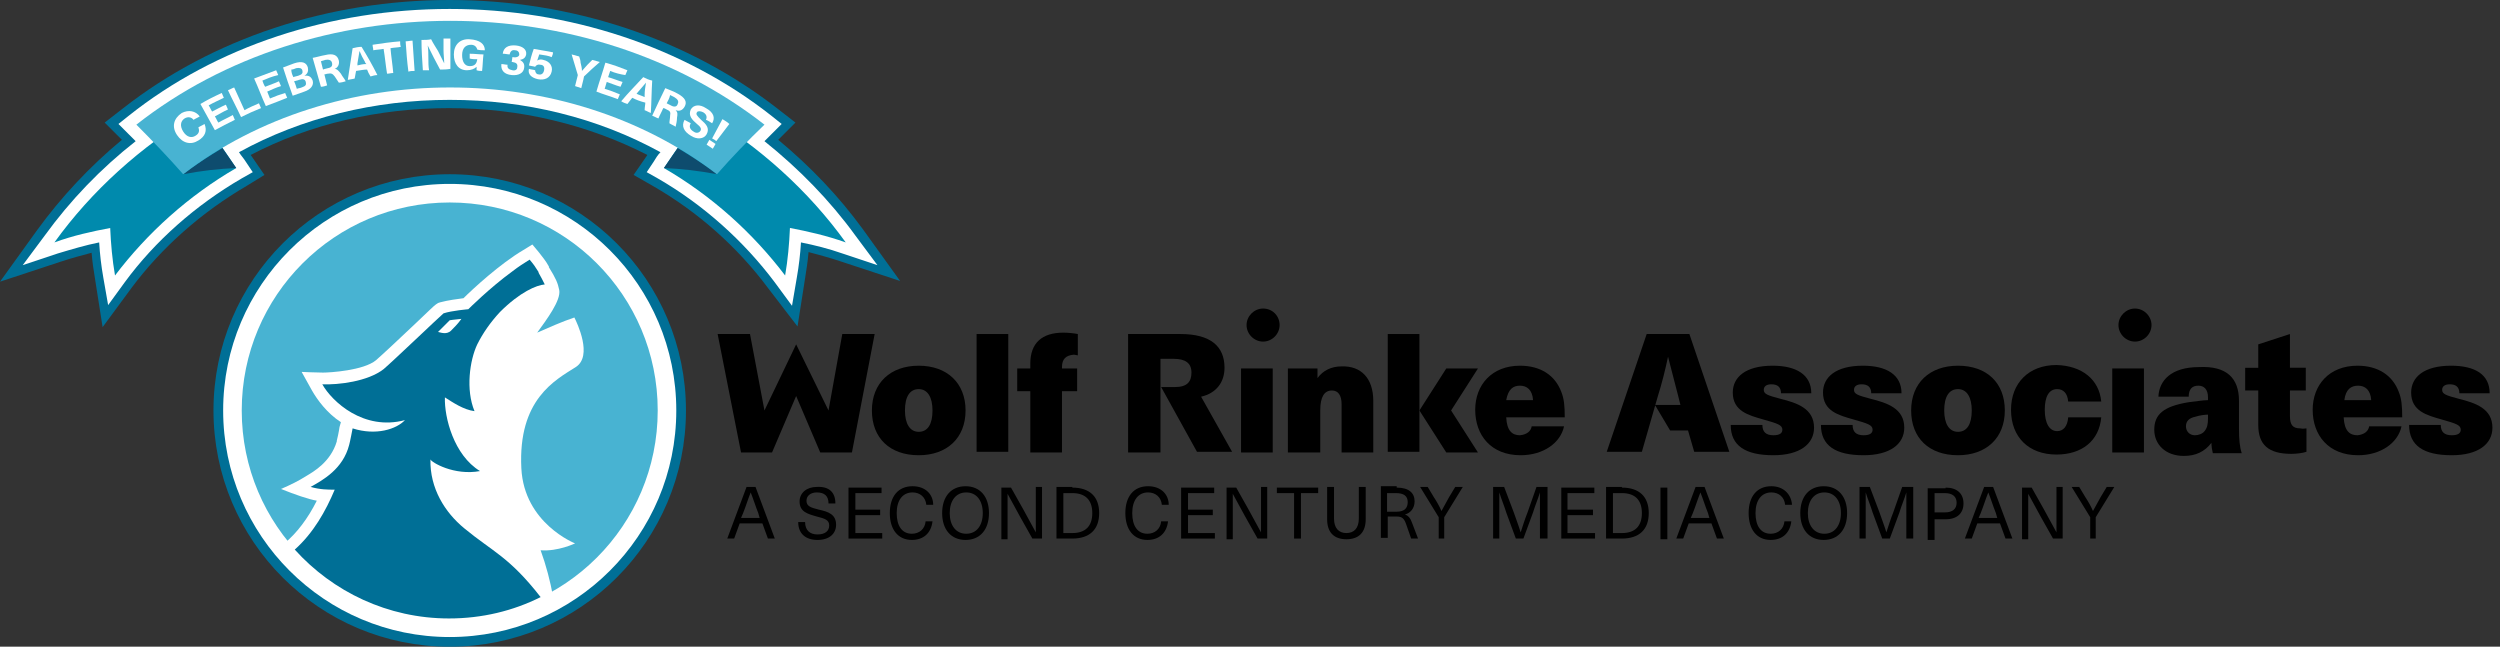 <?xml version="1.0" encoding="utf-8"?>
<!-- Generator: Adobe Illustrator 27.3.1, SVG Export Plug-In . SVG Version: 6.00 Build 0)  -->
<svg version="1.1" id="Layer_1" xmlns="http://www.w3.org/2000/svg" xmlns:xlink="http://www.w3.org/1999/xlink" x="0px" y="0px"
	 viewBox="0 0 363 93.9" style="enable-background:new 0 0 363 93.9;" xml:space="preserve">
<rect x="0" y="0" width="363" height="93.9" fill="#333333" stroke="none"/>
<style type="text/css">
	.st0{fill:#006F96;}
	.st1{fill:#FFFFFF;}
	.st2{fill:none;stroke:#006F96;stroke-width:1.405;stroke-miterlimit:10;}
	.st3{fill:#48B3D2;}
	.st4{fill:#008AAD;}
	.st5{fill:#0E4C6E;}
</style>
<path class="st0" d="M65.3,1.5c17.3,0,33.8,5.5,46.5,15.4l1.3,1l-1.2,1.2c-0.4,0.4-0.9,0.9-1.3,1.3c5.1,4,9.6,8.7,13.3,13.8l2.7,3.7
	l-4.3-1.4c-2.1-0.7-4.2-1.3-6.3-1.7c-0.1,1.8-0.3,3.6-0.6,5.4l-0.6,3.5l-2.1-2.8c-4.5-6.1-10.4-11.3-17.1-15.2l-1.4-0.8l0.9-1.3
	c0.4-0.6,0.8-1.1,1.1-1.7c-9.2-5.1-19.8-7.8-31-7.8c-11.1,0-21.8,2.7-31,7.8c0.4,0.6,0.8,1.1,1.1,1.7l0.9,1.3L35,25.7
	c-6.7,3.9-12.6,9.1-17.1,15.2l-2.1,2.8l-0.6-3.5c-0.3-1.8-0.5-3.6-0.6-5.4c-2.1,0.4-4.2,1-6.3,1.7L4,38l2.7-3.7
	c3.7-5.2,8.2-9.8,13.4-13.8c-0.5-0.5-0.9-0.9-1.3-1.3l-1.2-1.2l1.3-1C31.5,7,48,1.5,65.3,1.5"/>
<path class="st0" d="M111.5,41.8c-4.4-5.9-10.1-11-16.7-14.8l-2.8-1.6l2-2.9c-8.6-4.4-18.5-6.8-28.8-6.8c-10.2,0-20.2,2.3-28.8,6.8
	l2,2.9L35.8,27c-6.5,3.8-12.3,8.9-16.7,14.8l-4.2,5.7l-1.1-7c-0.2-1.2-0.4-2.5-0.5-3.8c-1.5,0.4-3,0.8-4.5,1.3L0,40.9l5.4-7.5
	c3.5-4.8,7.6-9.2,12.3-13.1l-2.5-2.5l2.7-2.1C30.8,5.6,47.7,0,65.3,0C83,0,99.8,5.6,112.8,15.7l2.7,2.1l-2.5,2.5
	c4.7,3.9,8.8,8.2,12.3,13l5.4,7.5l-8.8-2.9c-1.5-0.5-3-0.9-4.5-1.3c-0.1,1.3-0.3,2.5-0.5,3.8l-1.1,7L111.5,41.8z"/>
<path class="st0" d="M115.5,46.2l-3.5-4.8c-4.4-6-10.2-11.1-16.8-14.9l-2.3-1.3l2-2.9c-8.8-4.6-19-7.1-29.5-7.1
	c-10.5,0-20.7,2.5-29.5,7.1c0.2,0.2,0.3,0.5,0.5,0.7l1.5,2.2l-2.3,1.3c-6.6,3.8-12.4,9-16.8,14.9l-3.5,4.8l-0.9-5.8
	c-0.2-1.4-0.4-2.9-0.5-4.3c-1.7,0.4-3.4,0.9-5.1,1.4l-7.3,2.4l4.5-6.2c3.6-4.9,7.8-9.4,12.7-13.3c-0.2-0.2-0.4-0.4-0.5-0.5l-2-2
	l2.2-1.7C31.1,6,47.8,0.5,65.3,0.5c17.5,0,34.3,5.5,47.2,15.6l2.2,1.7l-2.5,2.5c4.8,3.9,9.1,8.4,12.6,13.3l4.5,6.2l-7.3-2.4
	c-1.7-0.6-3.4-1-5.1-1.4c-0.1,1.5-0.3,2.9-0.5,4.3L115.5,46.2z"/>
<path class="st1" d="M98.9,59.6c0,18.5-15,33.6-33.6,33.6s-33.6-15-33.6-33.6S46.7,26,65.3,26S98.9,41.1,98.9,59.6"/>
<circle class="st2" cx="65.3" cy="59.6" r="33.6"/>
<path class="st3" d="M95.5,59.6c0,16.7-13.5,30.2-30.2,30.2S35.1,76.3,35.1,59.6s13.5-30.2,30.2-30.2S95.5,42.9,95.5,59.6"/>
<path class="st1" d="M80.3,86.6L80.3,86.6c-0.4-2.2-1-4.5-1.8-6.7c2.5,0.2,5-1,5-1s-7.4-2.9-7.8-10.9c-0.5-10,4.9-12.8,7.9-14.7
	c2.5-1.6,0.2-6.4-0.2-7.2c-1.8,0.6-3.8,1.5-5.4,2.2c1.3-1.8,3.5-4.7,3.2-6.2c-0.2-1-0.5-1.7-1.5-3.3l0-0.1c-0.5-0.9-0.8-1.2-1.4-2
	l-1-1.2l-1.3,0.8c-3.4,2-7.4,5.7-8.7,7c-0.8,0.1-2.3,0.3-3.4,0.6l-0.3,0.1l-0.3,0.2c-0.3,0.2-1.1,1-3,2.8c-2.1,2-5,4.7-5.7,5.3
	c-1.8,1.5-6.7,1.8-7.7,1.8c-1,0-3.1-0.1-3.1-0.1l1.5,2.7c0.8,1.4,2.2,3.3,4.2,4.6L49.3,62c0,0-0.1,0.8-0.4,2l0,0.1
	c-0.9,3-3.4,4.4-4.4,5c-1.1,0.7-2.3,1.3-3.7,1.9c2,0.8,4,1.5,5.2,1.7c-1.3,2.6-2.9,4.7-4.7,6.2L39.9,80l5.1,4.6
	c5.8,4.8,12.5,7.1,20.6,7.1c5.4,0,10.1-1.2,14.6-3.4C80.2,88,80.4,87,80.3,86.6"/>
<path class="st0" d="M67.4,76.7c-2.8-2.3-5-5.8-4.9-10c0.1,0.4,3.4,2.4,7.2,1.7c-3.8-2.3-5.2-7.8-5.1-10.7c1.1,0.7,2.7,1.8,4.3,2
	c-1.3-3.1-0.7-7.4,0.4-9.7c0.8-1.6,1.9-3.2,3.3-4.7c2.9-2.9,5.3-3.9,6.5-4c-0.3-0.6-0.6-1.2-0.9-1.7c0,0,0,0,0-0.1
	c-0.5-0.8-0.7-1.1-1.3-1.8c-0.8,0.5-1.6,1-2.5,1.7c-3.3,2.4-6.4,5.5-6.4,5.5s-2.4,0.2-3.6,0.6c-0.6,0.5-7.4,7-8.7,8.1
	c-2.3,1.8-6.6,2.3-8.9,2.2c1.4,2.5,6,6.8,12,5.2c-1.2,1.3-4.2,2.3-7.6,1.2c0,0-0.4,2.1-0.5,2.4c-0.9,3.5-3.8,5.1-5.6,6.1
	c1.4,0.4,2.5,0.4,3.5,0.4c-1.3,3.1-3.1,6.3-5.8,8.7c5.5,6.1,13.5,10,22.4,10c4.8,0,9.3-1.1,13.3-3.1C73.9,80.8,71.5,80.1,67.4,76.7"
	/>
<path class="st1" d="M67,46.3c-1.1,0.1-1.7,0.2-1.7,0.2s-1,1-1.7,1.7c0.2,0,1.2,0.5,1.9-0.2C65.9,47.6,66.5,47,67,46.3"/>
<polygon points="122.3,48.5 120.3,59.6 115.6,50 111,59.6 108.9,48.5 104.2,48.5 107.6,65.7 112.1,65.7 112.1,65.7 115.6,57.5 
	119.1,65.7 123.7,65.7 127,48.5 "/>
<rect x="306.7" y="53.5" width="4.6" height="12.2"/>
<path d="M312.4,47.2c0,1.3-1.1,2.4-2.4,2.4c-1.3,0-2.4-1.1-2.4-2.4c0-1.3,1.1-2.4,2.4-2.4C311.3,44.8,312.4,45.9,312.4,47.2"/>
<rect x="180.2" y="53.5" width="4.6" height="12.2"/>
<path d="M185.8,47.2c0,1.3-1.1,2.4-2.4,2.4c-1.3,0-2.4-1.1-2.4-2.4c0-1.3,1.1-2.4,2.4-2.4C184.8,44.8,185.8,45.9,185.8,47.2"/>
<path d="M168.6,65.7h-4.8V48.5h7.6c4.4,0,6.4,1.8,6.4,4.9c0,2.1-1.2,3.7-3.4,4.2l4.5,8h-5.1l-5.2-9.4l2,0c1.8,0,2.4-0.8,2.4-2.1
	c0-1.4-0.9-2-2.6-2h-1.9V65.7z"/>
<path d="M240.3,58.8h3.7l-0.3-1.2c-0.5-1.9-1-3.9-1.5-5.8h0c-0.4,1.9-0.9,3.9-1.5,5.8l-2.3,8h-5.1l5.8-17.1h6.2l5.8,17.1h-5.1
	l-0.9-3.1h-2.6L240.3,58.8z"/>
<path d="M334.9,62.2v3.4c-0.6,0.2-1.5,0.3-2.2,0.3c-3.3,0-4.8-1.3-4.8-4.2v-5h-1.9v-3.3h1.9V50l4.6-1.5v4.9h2.3v3.3h-2.3v3.7
	c0,1.3,0.4,1.8,1.5,1.8C334.4,62.3,334.7,62.2,334.9,62.2"/>
<path d="M140.2,59.6c0,4-2.7,6.5-6.8,6.5c-4.2,0-6.8-2.5-6.8-6.5s2.7-6.5,6.8-6.5C137.5,53.1,140.2,55.6,140.2,59.6 M131.4,59.6
	c0,1.9,0.7,3.1,2,3.1c1.3,0,2-1.1,2-3.1c0-1.9-0.7-3.1-2-3.1C132.1,56.5,131.4,57.6,131.4,59.6"/>
<rect x="141.8" y="48.5" width="4.6" height="17.1"/>
<path d="M154.2,53.3v0.2h2.2v3.3h-2.2v8.9h-4.6v-8.9h-1.9v-3.3h1.9v-0.7c0-3,1.7-4.5,4.8-4.5c0.7,0,1.6,0.1,2.1,0.2v3.1
	c-0.1,0-0.4-0.1-0.6-0.1C154.8,51.6,154.2,52.1,154.2,53.3"/>
<path d="M199.4,58.2v7.5h-4.6v-7c0-1.3-0.5-2-1.4-2c-1.1,0-1.7,0.9-1.7,2.9v6.1H187V53.5h4.3v1.4h0c0.8-1.1,2-1.7,3.5-1.7
	C197.6,53.1,199.4,54.9,199.4,58.2"/>
<path d="M222.4,61.9h4.7c-0.5,2.4-3,4.2-6.3,4.2c-4.3,0-6.6-2.9-6.6-6.6c0-3.6,2.4-6.4,6.5-6.4c3,0,5.1,1.4,6,3.8
	c0.4,1,0.5,2,0.5,3.7h-8.5c0.1,2,0.9,2.6,2,2.6C221.7,63.1,222.3,62.6,222.4,61.9 M218.7,58.1h3.9c-0.1-1.5-0.9-2.1-1.9-2.1
	C219.7,56,219,56.5,218.7,58.1"/>
<path d="M263,57.1h-4.4c0-0.9-0.5-1.3-1.4-1.3c-0.7,0-1.1,0.3-1.1,0.8c0,0.6,0.5,0.8,2.4,1.3c2.4,0.6,4.9,1.4,4.9,4.2
	c0,2.4-2.1,4-5.9,4c-4.1,0-6.2-1.4-6.2-4.4h4.6c0,1,0.5,1.5,1.6,1.5c0.9,0,1.3-0.3,1.3-0.8c0-0.7-0.7-0.9-2.8-1.5
	c-2.1-0.6-4.4-1.2-4.4-3.9c0-2.2,1.8-3.9,5.8-3.9C260.8,53.1,263,54.4,263,57.1"/>
<path d="M276.1,57.1h-4.4c0-0.9-0.5-1.3-1.4-1.3c-0.7,0-1.1,0.3-1.1,0.8c0,0.6,0.5,0.8,2.4,1.3c2.4,0.6,4.9,1.4,4.9,4.2
	c0,2.4-2.1,4-5.9,4c-4.1,0-6.2-1.4-6.2-4.4h4.6c0,1,0.5,1.5,1.6,1.5c0.9,0,1.3-0.3,1.3-0.8c0-0.7-0.7-0.9-2.8-1.5
	c-2.1-0.6-4.4-1.2-4.4-3.9c0-2.2,1.8-3.9,5.8-3.9C273.9,53.1,276.1,54.4,276.1,57.1"/>
<path d="M291.1,59.6c0,4-2.7,6.5-6.8,6.5c-4.2,0-6.8-2.5-6.8-6.5s2.7-6.5,6.8-6.5C288.5,53.1,291.1,55.6,291.1,59.6 M282.3,59.6
	c0,1.9,0.7,3.1,2,3.1c1.3,0,2-1.1,2-3.1c0-1.9-0.7-3.1-2-3.1C283,56.5,282.3,57.6,282.3,59.6"/>
<path d="M305.1,58.3h-4.8c-0.1-1.2-0.7-1.8-1.6-1.8c-1.2,0-1.8,1.1-1.8,3c0,2,0.7,3.1,1.8,3.1c0.9,0,1.5-0.7,1.6-2h4.8
	c-0.3,3.4-2.8,5.4-6.5,5.4c-4,0-6.6-2.5-6.6-6.5c0-3.9,2.6-6.5,6.6-6.5C302.3,53.1,304.8,55.1,305.1,58.3"/>
<path d="M325.1,58.2v4c0,1.6,0.1,2.7,0.4,3.6h-4.2c-0.1-0.4-0.2-1-0.2-1.5h0c-1,1.3-2.3,1.9-4,1.9c-2.7,0-4.3-1.7-4.3-3.8
	c0-2.2,1.3-3.4,5-4c0.9-0.1,2.1-0.3,2.8-0.3v-0.4c0-1.2-0.6-1.7-1.4-1.7c-0.9,0-1.4,0.5-1.4,1.6h-4.4c0.1-2.3,1.8-4.3,5.9-4.3
	C323.3,53.1,325.1,54.9,325.1,58.2 M320.7,60.2c-0.5,0-1.3,0.1-1.9,0.3c-1,0.2-1.4,0.7-1.4,1.4c0,0.7,0.5,1.3,1.3,1.3
	c0.5,0,1.1-0.2,1.4-0.6c0.4-0.5,0.5-1,0.5-1.9V60.2z"/>
<path d="M344,61.9h4.7c-0.5,2.4-3,4.2-6.3,4.2c-4.3,0-6.6-2.9-6.6-6.6c0-3.6,2.4-6.4,6.5-6.4c3,0,5.1,1.4,6,3.8c0.4,1,0.5,2,0.5,3.7
	h-8.5c0.1,2,0.9,2.6,2,2.6C343.3,63.1,343.9,62.6,344,61.9 M340.4,58.1h3.9c-0.1-1.5-0.9-2.1-1.9-2.1
	C341.4,56,340.6,56.5,340.4,58.1"/>
<path d="M361.5,57.1h-4.4c0-0.9-0.5-1.3-1.4-1.3c-0.7,0-1.1,0.3-1.1,0.8c0,0.6,0.5,0.8,2.4,1.3c2.4,0.6,4.9,1.4,4.9,4.2
	c0,2.4-2.1,4-5.9,4c-4.1,0-6.2-1.4-6.2-4.4h4.6c0,1,0.5,1.5,1.6,1.5c0.9,0,1.3-0.3,1.3-0.8c0-0.7-0.7-0.9-2.8-1.5
	c-2.1-0.6-4.4-1.2-4.4-3.9c0-2.2,1.8-3.9,5.8-3.9C359.4,53.1,361.5,54.4,361.5,57.1"/>
<rect x="201.5" y="48.5" width="4.6" height="17.1"/>
<polygon points="214.6,53.5 210,53.5 206.1,59.6 210,65.7 214.6,65.7 210.7,59.6 "/>
<path d="M107.4,76l-0.8,2.2h-1l2.8-7.5h1.3l2.8,7.5h-1l-0.8-2.2H107.4z M110.1,74.5c-0.4-1-0.7-2-1.1-3h0c-0.4,1-0.7,2-1.1,3
	l-0.3,0.7h2.7L110.1,74.5z"/>
<path d="M121.3,73.1h-1c0-1.1-0.6-1.6-1.7-1.6c-0.9,0-1.5,0.5-1.5,1.2c0,0.8,0.6,1,1.8,1.3c1.4,0.3,2.5,0.7,2.5,2.2
	c0,1.3-1,2.2-2.7,2.2c-1.7,0-2.8-0.9-2.8-2.6h1c0,1.2,0.7,1.8,1.8,1.8c1.1,0,1.7-0.5,1.7-1.3c0-0.8-0.6-1-1.8-1.3
	c-1.4-0.4-2.5-0.7-2.5-2.2c0-1.2,1-2.1,2.5-2.1C120.4,70.6,121.3,71.5,121.3,73.1"/>
<polygon points="124.2,71.6 124.2,74 127.8,74 127.8,74.8 124.2,74.8 124.2,77.4 128.1,77.4 128.1,78.2 123.2,78.2 123.2,70.8 
	128,70.8 128,71.6 "/>
<path d="M135.5,73.3h-1c-0.1-1.1-0.9-1.8-2-1.8c-1.4,0-2.3,1.1-2.3,3c0,1.9,0.8,3,2.2,3c1.1,0,1.9-0.7,2-1.8h1
	c-0.2,1.7-1.3,2.7-3,2.7c-2,0-3.2-1.5-3.2-3.9c0-2.4,1.2-3.9,3.3-3.9C134.4,70.6,135.5,71.8,135.5,73.3"/>
<path d="M143.6,74.5c0,2.4-1.3,3.9-3.4,3.9c-2.1,0-3.4-1.5-3.4-3.9c0-2.4,1.3-3.9,3.4-3.9C142.3,70.6,143.6,72.1,143.6,74.5
	 M137.9,74.5c0,1.8,0.9,3,2.4,3c1.5,0,2.4-1.2,2.4-3s-0.9-3-2.4-3C138.8,71.5,137.9,72.7,137.9,74.5"/>
<path d="M149.9,78.2l-1.8-3.2c-0.6-1.1-1.2-2.2-1.8-3.3h0c0,1.2,0,2.4,0,3.6v3h-0.9v-7.5h1.4l1.8,3.2c0.6,1.1,1.2,2.2,1.8,3.3h0
	c0-1.2,0-2.4,0-3.6v-3h0.9v7.5H149.9z"/>
<path d="M155.7,70.8c2.5,0,3.9,1.3,3.9,3.7c0,2.4-1.4,3.7-3.9,3.7h-2.3v-7.5H155.7z M154.4,77.4h1.3c1.9,0,2.9-1,2.9-2.9
	c0-1.9-1-2.9-2.9-2.9h-1.3V77.4z"/>
<path d="M169.7,73.3h-1c-0.1-1.1-0.9-1.8-2-1.8c-1.4,0-2.3,1.1-2.3,3c0,1.9,0.8,3,2.2,3c1.1,0,1.9-0.7,2-1.8h1
	c-0.2,1.7-1.3,2.7-3,2.7c-2,0-3.2-1.5-3.2-3.9c0-2.4,1.2-3.9,3.3-3.9C168.6,70.6,169.7,71.8,169.7,73.3"/>
<polygon points="172.5,71.6 172.5,74 176.1,74 176.1,74.8 172.5,74.8 172.5,77.4 176.4,77.4 176.4,78.2 171.5,78.2 171.5,70.8 
	176.3,70.8 176.3,71.6 "/>
<path d="M182.6,78.2l-1.8-3.2c-0.6-1.1-1.2-2.2-1.8-3.3h0c0,1.2,0,2.4,0,3.6v3h-0.9v-7.5h1.4l1.8,3.2c0.6,1.1,1.2,2.2,1.8,3.3h0
	c0-1.2,0-2.4,0-3.6v-3h0.9v7.5H182.6z"/>
<polygon points="188.9,71.6 188.9,78.2 187.9,78.2 187.9,71.6 185.4,71.6 185.4,70.8 191.4,70.8 191.4,71.6 "/>
<path d="M198.3,75.4c0,1.9-1,2.9-2.8,2.9c-1.8,0-2.8-1-2.8-2.9v-4.7h1v4.6c0,1.4,0.7,2.1,1.8,2.1c1.1,0,1.8-0.7,1.8-2.1v-4.6h1V75.4
	z"/>
<path d="M202.8,70.8c1.8,0,2.6,0.8,2.6,2c0,1-0.6,1.7-1.4,1.9v0c0.5,0.2,0.8,0.5,1.1,1.4l0.8,2.1h-1l-0.7-2
	c-0.3-0.9-0.6-1.2-1.4-1.2h-1.3v3.1h-1v-7.5H202.8z M201.4,74.3h1.4c1.2,0,1.6-0.6,1.6-1.4c0-0.9-0.6-1.3-1.7-1.3h-1.3V74.3z"/>
<path d="M209.9,78.2h-1v-3.1l-2.7-4.4h1.1l0.9,1.5c0.4,0.6,0.8,1.3,1.1,2h0c0.4-0.7,0.7-1.3,1.1-2l0.9-1.5h1.1l-2.7,4.4V78.2z"/>
<path d="M223.6,78.2v-3.8c0-0.9,0-1.9,0-2.9h0c-0.3,1-0.7,1.9-1,2.9l-1.4,3.8h-1.1l-1.4-3.8c-0.3-1-0.7-1.9-1-2.9h0c0,1,0,1.9,0,2.9
	v3.8h-0.9v-7.5h1.6l1.4,3.7c0.3,0.9,0.7,1.9,1,2.9h0c0.3-0.9,0.6-1.9,1-2.9l1.3-3.7h1.6v7.5H223.6z"/>
<polygon points="227.6,71.6 227.6,74 231.3,74 231.3,74.8 227.6,74.8 227.6,77.4 231.6,77.4 231.6,78.2 226.7,78.2 226.7,70.8 
	231.5,70.8 231.5,71.6 "/>
<path d="M235.5,70.8c2.5,0,3.9,1.3,3.9,3.7c0,2.4-1.4,3.7-3.9,3.7h-2.3v-7.5H235.5z M234.2,77.4h1.3c1.9,0,2.9-1,2.9-2.9
	c0-1.9-1-2.9-2.9-2.9h-1.3V77.4z"/>
<rect x="241.1" y="70.8" width="1" height="7.5"/>
<path d="M245.2,76l-0.8,2.2h-1l2.8-7.5h1.3l2.8,7.5h-1l-0.8-2.2H245.2z M248,74.5c-0.4-1-0.7-2-1.1-3h0c-0.4,1-0.7,2-1.1,3l-0.3,0.7
	h2.7L248,74.5z"/>
<path d="M260.2,73.3h-1c-0.1-1.1-0.9-1.8-2-1.8c-1.4,0-2.3,1.1-2.3,3c0,1.9,0.8,3,2.2,3c1.1,0,1.9-0.7,2-1.8h1
	c-0.2,1.7-1.3,2.7-3,2.7c-2,0-3.2-1.5-3.2-3.9c0-2.4,1.2-3.9,3.3-3.9C259,70.6,260.1,71.8,260.2,73.3"/>
<path d="M268.2,74.5c0,2.4-1.3,3.9-3.4,3.9c-2.1,0-3.4-1.5-3.4-3.9c0-2.4,1.3-3.9,3.4-3.9C266.9,70.6,268.2,72.1,268.2,74.5
	 M262.5,74.5c0,1.8,0.9,3,2.4,3c1.5,0,2.4-1.2,2.4-3s-0.9-3-2.4-3C263.4,71.5,262.5,72.7,262.5,74.5"/>
<path d="M276.8,78.2v-3.8c0-0.9,0-1.9,0-2.9h0c-0.3,1-0.7,1.9-1,2.9l-1.4,3.8h-1.1l-1.4-3.8c-0.3-1-0.7-1.9-1-2.9h0c0,1,0,1.9,0,2.9
	v3.8h-0.9v-7.5h1.5l1.4,3.7c0.3,0.9,0.7,1.9,1,2.9h0c0.3-0.9,0.6-1.9,1-2.9l1.3-3.7h1.6v7.5H276.8z"/>
<path d="M282.5,70.8c1.7,0,2.6,0.9,2.6,2.3c0,1.4-0.9,2.3-2.6,2.3h-1.6v3h-1v-7.5H282.5z M280.9,74.4h1.5c1.1,0,1.7-0.5,1.7-1.4
	c0-0.9-0.6-1.4-1.7-1.4h-1.5V74.4z"/>
<path d="M287.1,76l-0.8,2.2h-1l2.8-7.5h1.3l2.8,7.5h-1l-0.8-2.2H287.1z M289.8,74.5c-0.4-1-0.7-2-1.1-3h0c-0.4,1-0.7,2-1.1,3
	l-0.3,0.7h2.7L289.8,74.5z"/>
<path d="M298.1,78.2l-1.8-3.2c-0.6-1.1-1.2-2.2-1.8-3.3h0c0,1.2,0,2.4,0,3.6v3h-0.9v-7.5h1.4l1.8,3.2c0.6,1.1,1.2,2.2,1.8,3.3h0
	c0-1.2,0-2.4,0-3.6v-3h0.9v7.5H298.1z"/>
<path d="M304.5,78.2h-1v-3.1l-2.7-4.4h1.1l0.9,1.5c0.4,0.6,0.8,1.3,1.1,2h0c0.4-0.7,0.7-1.3,1.1-2l0.9-1.5h1.1l-2.7,4.4V78.2z"/>
<path class="st1" d="M112.5,41c-4.5-6-10.4-11.3-17-15.1L93.9,25l1-1.5c0.3-0.5,0.6-1,1-1.4c-9.1-5-19.6-7.6-30.6-7.6
	c-10.9,0-21.5,2.6-30.6,7.6c0.3,0.5,0.7,0.9,1,1.4l1,1.5l-1.6,0.9c-6.7,3.9-12.6,9.1-17,15.1l-2.4,3.3L15,40.3
	c-0.3-1.7-0.5-3.4-0.6-5.1c-2,0.4-4,1-6,1.6l-5.1,1.7l3.2-4.3c3.7-5.1,8.1-9.7,13.2-13.7c-0.4-0.4-0.8-0.8-1.1-1.1l-1.4-1.4l1.5-1.2
	C31.4,6.7,48,1.3,65.3,1.3c17.4,0,34,5.5,46.7,15.5l1.5,1.2l-1.4,1.4c-0.4,0.4-0.7,0.7-1.1,1.1c5,4,9.5,8.6,13.2,13.7l3.2,4.3
	l-5.1-1.7c-2-0.7-4-1.2-6-1.6c-0.1,1.7-0.3,3.4-0.6,5.1l-0.7,4.1L112.5,41z"/>
<path class="st4" d="M7.9,35.2c5.4-7.5,12.5-13.9,20.7-18.8c2,2.6,3.9,5.3,5.7,8c-6.9,4-12.9,9.4-17.6,15.6
	c-0.4-2.3-0.6-4.6-0.7-6.9C13.4,33.6,10.6,34.2,7.9,35.2"/>
<path class="st5" d="M26.6,25.3c1.8-1.4,3.7-2.6,5.7-3.8c0.7,1,1.3,1.9,2,2.9C31.8,24.5,29.2,24.8,26.6,25.3"/>
<path class="st4" d="M122.8,35.2c-5.4-7.5-12.5-13.9-20.7-18.8c-2,2.6-3.9,5.3-5.7,8c6.9,4,12.9,9.4,17.6,15.6
	c0.4-2.3,0.6-4.6,0.7-6.9C117.3,33.6,120,34.2,122.8,35.2"/>
<path class="st5" d="M104.1,25.3c-1.8-1.4-3.7-2.6-5.7-3.8c-0.7,1-1.3,1.9-2,2.9C98.9,24.5,101.5,24.8,104.1,25.3"/>
<path class="st3" d="M104.1,25.3c-21.9-16.8-55.6-16.8-77.5,0c-2.2-2.5-4.5-4.9-6.8-7.2C45.4-2,85.3-2,111,18.1
	C108.6,20.4,106.3,22.8,104.1,25.3"/>
<path class="st1" d="M29,16.9c-0.3,0.2-0.6,0.3-0.9,0.5c-0.3-0.4-0.8-0.5-1.3-0.2c-0.6,0.4-0.7,1.1-0.2,1.9c0.5,0.8,1.2,1,1.8,0.6
	c0.5-0.3,0.6-0.7,0.4-1.2c0.3-0.2,0.6-0.3,0.9-0.5c0.4,1,0.1,1.8-0.9,2.4c-1.1,0.7-2.3,0.4-3.1-0.8c-0.8-1.2-0.5-2.4,0.7-3.2
	C27.4,15.9,28.4,16.1,29,16.9"/>
<path class="st1" d="M30.3,15.3c0.2,0.3,0.3,0.6,0.5,0.9c0.6-0.3,1.3-0.7,2-1c0.1,0.2,0.2,0.5,0.3,0.7c-0.7,0.3-1.3,0.7-1.9,1
	c0.2,0.3,0.3,0.6,0.5,0.9c0.7-0.4,1.4-0.7,2.1-1.1c0.1,0.2,0.2,0.5,0.3,0.7c-1,0.5-2,1-2.9,1.5c-0.7-1.3-1.4-2.5-2.1-3.8
	c1-0.6,2-1.1,3.1-1.6c0.1,0.2,0.2,0.5,0.3,0.7C31.7,14.6,31,14.9,30.3,15.3"/>
<path class="st1" d="M37.6,15c0.1,0.2,0.2,0.5,0.3,0.7c-1,0.4-1.9,0.8-2.9,1.3c-0.6-1.3-1.3-2.6-1.9-3.9c0.3-0.1,0.6-0.3,0.9-0.4
	c0.5,1.1,1,2.2,1.5,3.3C36.2,15.6,36.9,15.3,37.6,15"/>
<path class="st1" d="M38.1,11.7c0.1,0.3,0.2,0.6,0.4,0.9c0.7-0.3,1.4-0.5,2-0.8c0.1,0.2,0.2,0.5,0.3,0.7c-0.7,0.2-1.3,0.5-2,0.8
	c0.1,0.3,0.3,0.7,0.4,1c0.7-0.3,1.5-0.6,2.2-0.8c0.1,0.2,0.2,0.5,0.3,0.7c-1,0.4-2,0.8-3.1,1.2c-0.6-1.3-1.1-2.7-1.7-4
	c1.1-0.4,2.1-0.8,3.2-1.2c0.1,0.2,0.2,0.5,0.3,0.7C39.5,11.1,38.8,11.4,38.1,11.7"/>
<path class="st1" d="M42.7,9.2c1.2-0.4,1.8-0.1,2,0.6c0.1,0.5,0,0.9-0.5,1.2c0,0,0,0,0,0c0.7-0.1,1,0.2,1.2,0.7
	c0.2,0.7-0.3,1.3-1.2,1.6c-0.6,0.2-1.1,0.4-1.7,0.6c-0.5-1.4-1-2.8-1.4-4.1C41.6,9.6,42.2,9.4,42.7,9.2 M42.6,11.2
	c0.2-0.1,0.4-0.1,0.7-0.2c0.6-0.2,0.7-0.4,0.6-0.8c-0.1-0.3-0.4-0.4-0.9-0.3c-0.2,0.1-0.5,0.2-0.7,0.2
	C42.3,10.5,42.4,10.8,42.6,11.2 M43.1,12.9c0.2-0.1,0.5-0.1,0.7-0.2c0.6-0.2,0.7-0.4,0.6-0.8c-0.1-0.4-0.4-0.5-1-0.3
	c-0.2,0.1-0.4,0.1-0.7,0.2C42.9,12.2,43,12.6,43.1,12.9"/>
<path class="st1" d="M47.2,8c1.2-0.3,1.8,0,2,0.8c0.1,0.5-0.1,1-0.6,1.2c0,0,0,0,0,0c0.3,0,0.5,0.2,0.9,0.7c0.2,0.4,0.5,0.7,0.7,1.1
	c-0.3,0.1-0.7,0.2-1,0.2c-0.2-0.3-0.4-0.6-0.6-0.9c-0.3-0.4-0.5-0.5-1-0.4c-0.2,0-0.3,0.1-0.5,0.1c0.1,0.5,0.3,1.1,0.4,1.6
	c-0.3,0.1-0.6,0.2-0.9,0.2c-0.4-1.4-0.8-2.8-1.2-4.2C46,8.3,46.6,8.1,47.2,8 M46.9,10.1c0.2-0.1,0.4-0.1,0.7-0.2
	c0.6-0.1,0.7-0.4,0.6-0.8c-0.1-0.4-0.5-0.5-1-0.4c-0.2,0.1-0.4,0.1-0.6,0.2C46.7,9.3,46.8,9.7,46.9,10.1"/>
<path class="st1" d="M51.7,10.3c-0.1,0.4-0.1,0.7-0.2,1.1c-0.3,0.1-0.6,0.1-1,0.2c0.2-1.5,0.5-3.1,0.7-4.6c0.4-0.1,0.9-0.2,1.3-0.2
	c0.8,1.3,1.6,2.7,2.3,4.1c-0.3,0-0.7,0.1-1,0.2c-0.2-0.3-0.4-0.7-0.5-1C52.9,10.1,52.3,10.2,51.7,10.3 M53,9
	c-0.3-0.5-0.6-1.1-0.8-1.6c0,0,0,0,0,0C52.1,8,52,8.6,51.9,9.2c0,0.1,0,0.2,0,0.3c0.4-0.1,0.8-0.2,1.3-0.2C53.1,9.2,53,9.1,53,9"/>
<path class="st1" d="M56.7,7c0.1,1.2,0.3,2.4,0.4,3.6c-0.3,0-0.6,0.1-0.9,0.1c-0.2-1.2-0.3-2.4-0.5-3.6c-0.5,0.1-1,0.1-1.5,0.2
	c0-0.3-0.1-0.5-0.1-0.8c1.3-0.2,2.7-0.4,4-0.5c0,0.3,0,0.5,0.1,0.8C57.8,6.9,57.2,6.9,56.7,7"/>
<path class="st1" d="M59.3,10.4C59.1,8.9,59,7.5,58.9,6c0.3,0,0.7-0.1,1-0.1c0.1,1.5,0.2,2.9,0.3,4.4C59.9,10.3,59.6,10.3,59.3,10.4
	"/>
<path class="st1" d="M63.9,10.1C63.6,9.5,63.3,9,63,8.4c-0.3-0.6-0.6-1.2-0.9-1.8c0,0,0,0,0,0c0.1,0.6,0.1,1.3,0.1,1.9
	c0,0.6,0,1.1,0.1,1.7c-0.3,0-0.6,0-0.9,0c-0.1-1.5-0.2-2.9-0.2-4.4c0.5,0,1,0,1.4-0.1c0.3,0.6,0.7,1.2,1,1.7
	c0.3,0.6,0.6,1.2,0.9,1.8c0,0,0,0,0,0c0-0.6-0.1-1.3-0.1-1.9c0-0.6,0-1.1,0-1.7c0.3,0,0.6,0,1,0c0,1.5,0,2.9,0,4.4
	C64.8,10.1,64.4,10.1,63.9,10.1"/>
<path class="st1" d="M70.4,7.3c-0.4,0-0.7,0-1.1-0.1c-0.1-0.4-0.4-0.7-0.9-0.7c-0.8,0-1.3,0.5-1.3,1.5c0,1,0.4,1.6,1.1,1.6
	c0.7,0,1-0.3,1.1-1c-0.4,0-0.7,0-1.1-0.1c0-0.2,0-0.5,0-0.7c0.7,0,1.4,0.1,2,0.1c-0.1,0.8-0.1,1.6-0.2,2.4c-0.3,0-0.5,0-0.8-0.1
	c0-0.2,0-0.3,0-0.5c0,0,0,0,0,0c-0.3,0.3-0.8,0.5-1.4,0.5c-1.2,0-1.9-0.9-1.9-2.3c0-1.4,0.9-2.3,2.3-2.2C69.7,5.8,70.4,6.4,70.4,7.3
	"/>
<path class="st1" d="M76.4,7.9c-0.1,0.5-0.4,0.7-0.9,0.8c0,0,0,0,0,0C76,9,76.2,9.3,76.1,9.9c-0.1,0.7-0.8,1.1-1.8,1
	c-1.1-0.1-1.6-0.7-1.5-1.6c0.3,0,0.6,0.1,0.9,0.1c-0.1,0.5,0.2,0.7,0.7,0.8c0.4,0.1,0.7-0.1,0.7-0.4C75.2,9.3,75,9.1,74.4,9
	c0,0-0.1,0-0.1,0c0-0.2,0.1-0.5,0.1-0.7c0,0,0.1,0,0.1,0c0.5,0.1,0.9-0.1,0.9-0.4c0-0.3-0.2-0.6-0.6-0.6c-0.4-0.1-0.7,0.1-0.8,0.6
	c-0.3,0-0.6-0.1-1-0.1c0.1-0.9,0.8-1.3,1.9-1.2C75.9,6.7,76.5,7.2,76.4,7.9"/>
<path class="st1" d="M78.3,7.9c-0.1,0.3-0.2,0.6-0.3,0.9c0,0,0,0,0,0c0.3-0.2,0.6-0.2,0.9-0.1c0.9,0.2,1.4,0.9,1.2,1.7
	c-0.2,0.9-1,1.3-2,1.1c-0.9-0.2-1.5-0.7-1.3-1.5c0.3,0.1,0.6,0.1,0.9,0.2c0,0.3,0.2,0.6,0.5,0.6c0.4,0.1,0.7-0.1,0.8-0.6
	c0.1-0.5-0.1-0.8-0.6-0.8c-0.3-0.1-0.6,0.1-0.7,0.3c-0.3-0.1-0.6-0.1-0.9-0.2c0.2-0.8,0.4-1.6,0.7-2.4c1,0.2,1.9,0.3,2.8,0.5
	c0,0.2-0.1,0.5-0.2,0.7C79.7,8.1,79,8,78.3,7.9"/>
<path class="st1" d="M84.4,12.8c-0.3-0.1-0.6-0.2-0.9-0.3c0.1-0.5,0.3-1.1,0.4-1.6c-0.3-1-0.6-2-0.9-3c0.4,0.1,0.7,0.2,1.1,0.3
	c0.1,0.3,0.2,0.6,0.2,0.9c0.1,0.4,0.2,0.8,0.2,1.2c0,0,0,0,0,0c0.3-0.3,0.5-0.6,0.8-0.9c0.2-0.2,0.4-0.4,0.7-0.7
	c0.4,0.1,0.7,0.2,1.1,0.3c-0.8,0.7-1.6,1.4-2.3,2.1C84.7,11.7,84.5,12.3,84.4,12.8"/>
<path class="st1" d="M88.6,10.3c-0.1,0.3-0.2,0.6-0.3,0.9c0.7,0.2,1.4,0.5,2.1,0.7c-0.1,0.2-0.2,0.5-0.3,0.7c-0.7-0.2-1.4-0.5-2-0.7
	c-0.1,0.3-0.2,0.7-0.3,1c0.7,0.2,1.5,0.5,2.2,0.8c-0.1,0.2-0.2,0.5-0.3,0.7c-1-0.4-2.1-0.7-3.1-1.1c0.4-1.4,0.9-2.8,1.3-4.2
	c1.1,0.3,2.2,0.7,3.2,1.1c-0.1,0.2-0.2,0.5-0.3,0.7C90.1,10.8,89.3,10.6,88.6,10.3"/>
<path class="st1" d="M91.8,14.2c-0.2,0.3-0.5,0.6-0.7,0.9c-0.3-0.1-0.6-0.2-0.9-0.4c1-1.2,2.1-2.3,3.2-3.5c0.4,0.2,0.8,0.4,1.3,0.5
	c-0.1,1.6-0.1,3.1-0.2,4.7c-0.3-0.1-0.6-0.3-0.9-0.4c0-0.4,0.1-0.8,0.1-1.1C92.9,14.7,92.4,14.5,91.8,14.2 M93.6,13.8
	c0-0.6,0.1-1.2,0.2-1.8c0,0,0,0,0,0c-0.4,0.5-0.8,0.9-1.2,1.4c-0.1,0.1-0.1,0.2-0.2,0.2c0.4,0.2,0.8,0.3,1.2,0.5
	C93.6,14,93.6,13.9,93.6,13.8"/>
<path class="st1" d="M98.4,13.6c1.1,0.6,1.4,1.2,1,1.9c-0.3,0.5-0.7,0.7-1.3,0.5c0,0,0,0,0,0c0.3,0.3,0.3,0.5,0.2,1.1
	c0,0.4-0.1,0.9-0.2,1.3c-0.3-0.2-0.6-0.3-0.9-0.5c0-0.4,0.1-0.7,0.1-1.1c0.1-0.5,0-0.7-0.5-0.9c-0.2-0.1-0.3-0.2-0.5-0.2
	c-0.2,0.5-0.5,1-0.7,1.5c-0.3-0.1-0.6-0.3-0.9-0.4c0.6-1.3,1.2-2.6,1.9-4C97.3,13.1,97.9,13.3,98.4,13.6 M96.8,15
	c0.2,0.1,0.4,0.2,0.6,0.3c0.5,0.3,0.9,0.2,1-0.2c0.2-0.4,0-0.7-0.5-1c-0.2-0.1-0.4-0.2-0.6-0.3C97.2,14.3,97,14.6,96.8,15"/>
<path class="st1" d="M103.4,17.9c-0.3-0.2-0.6-0.4-0.9-0.5c0.2-0.4,0.1-0.8-0.4-1.1c-0.4-0.2-0.8-0.2-0.9,0c-0.2,0.3,0,0.5,0.6,1.1
	c0.7,0.6,1.3,1.2,0.8,2.1c-0.4,0.7-1.4,0.8-2.3,0.2c-1-0.6-1.4-1.4-0.9-2.3c0.3,0.2,0.6,0.3,0.9,0.5c-0.3,0.5-0.1,0.9,0.4,1.2
	c0.4,0.3,0.8,0.2,1-0.1c0.2-0.3,0-0.6-0.5-1c-0.7-0.6-1.3-1.2-0.9-2.1c0.4-0.7,1.3-0.8,2.2-0.2C103.6,16.3,103.9,17.1,103.4,17.9"/>
<path class="st1" d="M103.4,20.1c0.5-0.9,1-1.9,1.5-2.8c0.3,0.2,0.7,0.4,1,0.7c-0.6,0.8-1.3,1.7-1.9,2.5
	C103.8,20.3,103.6,20.2,103.4,20.1 M102.6,21c0.1-0.2,0.3-0.5,0.4-0.7c0.3,0.2,0.6,0.4,0.9,0.6c-0.1,0.2-0.3,0.5-0.4,0.7
	C103.2,21.4,102.9,21.2,102.6,21"/>
</svg>
